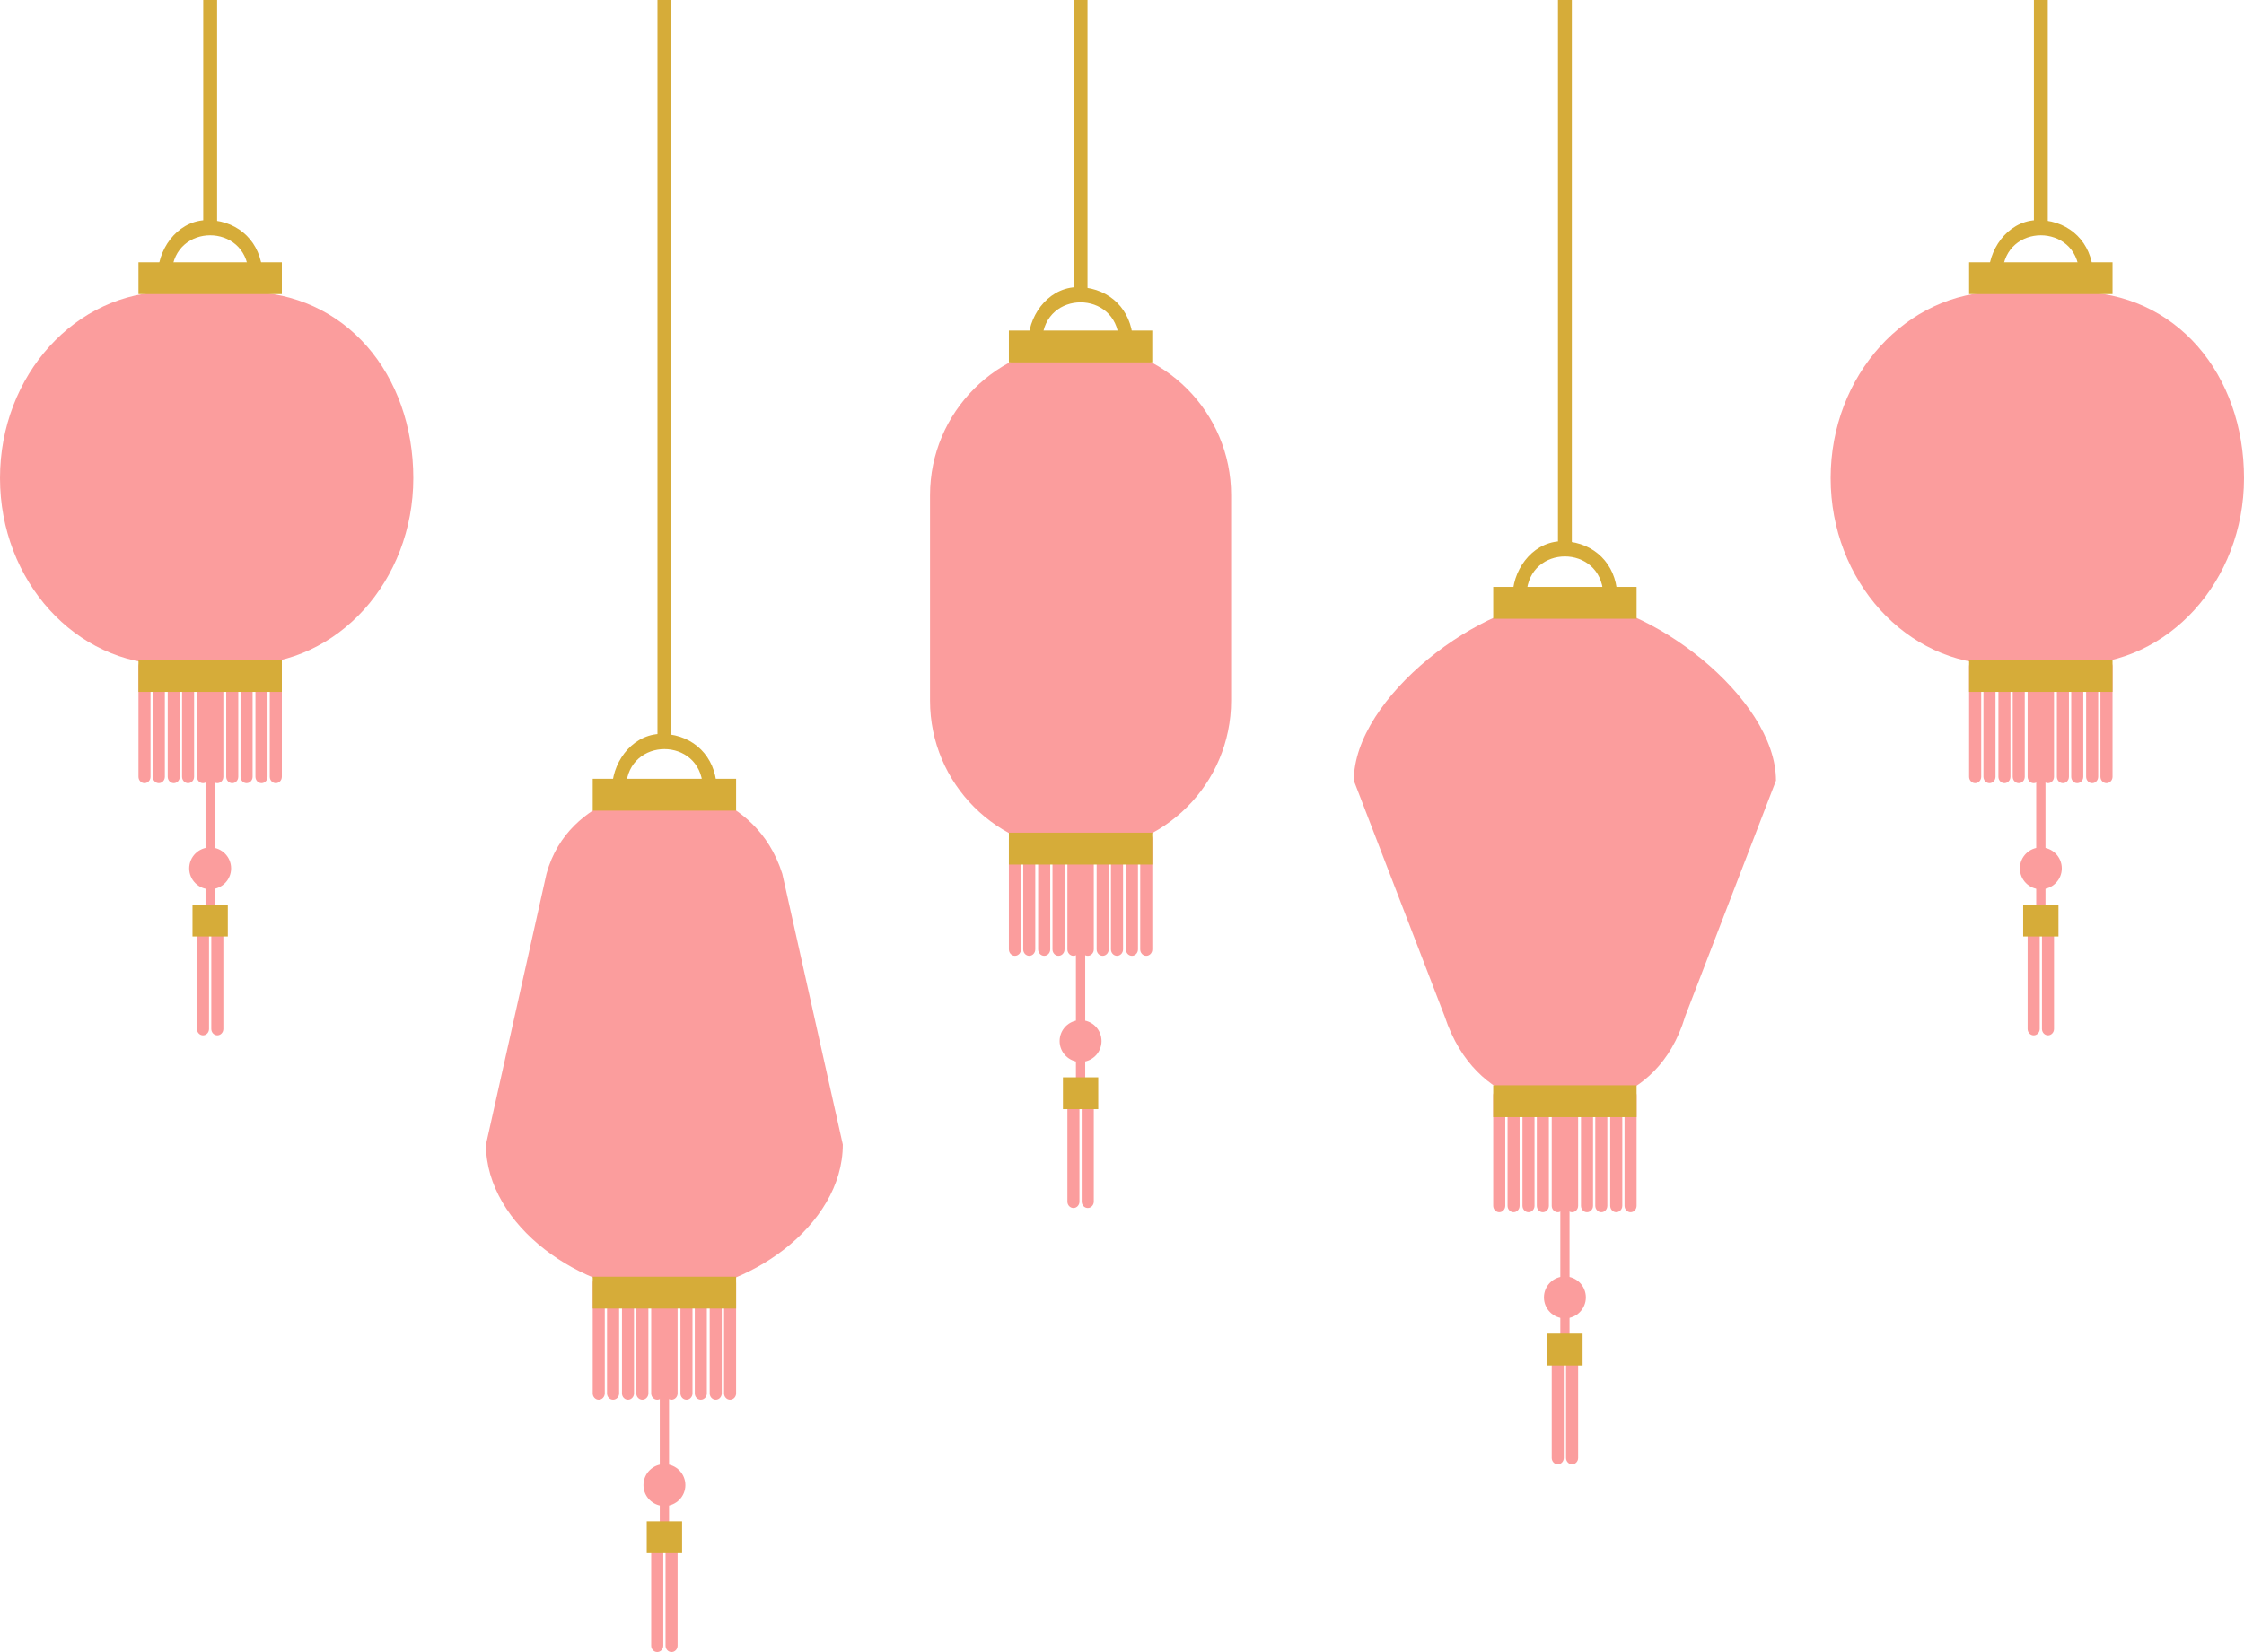 <?xml version="1.0" encoding="UTF-8" standalone="no"?><svg xmlns="http://www.w3.org/2000/svg" fill="#000000" height="352.45pt" version="1.1" viewBox="0 0 478.61 352.45" width="478.61pt">
 <g id="surface1">
  <g id="change1_1"><path d="m179.76 244.18c0 17.45-20.6 31.6-38.05 31.6s-38.06-14.15-38.06-31.6l12.91-57.77c4.81-17.5 25.15-18.68 25.15-18.68s19.35 0.46 25.14 18.68l12.91 57.77" fill="#fb9d9d"/></g>
  <g id="change1_2"><path d="m262.58 149.48c0 17.73-14.37 32.11-32.11 32.11-17.73 0-32.11-14.38-32.11-32.11v-43.83c0-17.736 14.38-32.115 32.11-32.115 17.74 0 32.11 14.379 32.11 32.115v43.83" fill="#fb9d9d"/></g>
  <g id="change1_3"><path d="m128.99 297.29c0 0.75-0.58 1.36-1.29 1.36s-1.28-0.61-1.28-1.36v-23.55c0-0.75 0.57-1.36 1.28-1.36s1.29 0.61 1.29 1.36v23.55" fill="#fb9d9d"/></g>
  <g id="change1_4"><path d="m132.05 297.29c0 0.75-0.58 1.36-1.29 1.36s-1.29-0.61-1.29-1.36v-23.55c0-0.75 0.58-1.36 1.29-1.36s1.29 0.61 1.29 1.36v23.55" fill="#fb9d9d"/></g>
  <g id="change1_5"><path d="m135.23 297.29c0 0.75-0.58 1.36-1.29 1.36s-1.28-0.61-1.28-1.36v-23.55c0-0.75 0.57-1.36 1.28-1.36s1.29 0.61 1.29 1.36v23.55" fill="#fb9d9d"/></g>
  <g id="change1_6"><path d="m138.29 297.29c0 0.75-0.58 1.36-1.29 1.36s-1.29-0.61-1.29-1.36v-23.55c0-0.75 0.58-1.36 1.29-1.36s1.29 0.61 1.29 1.36v23.55" fill="#fb9d9d"/></g>
  <g id="change1_7"><path d="m141.47 297.29c0 0.75-0.58 1.36-1.29 1.36s-1.29-0.61-1.29-1.36v-23.55c0-0.75 0.58-1.36 1.29-1.36s1.29 0.61 1.29 1.36v23.55" fill="#fb9d9d"/></g>
  <g id="change1_8"><path d="m144.52 297.29c0 0.75-0.57 1.36-1.29 1.36-0.71 0-1.28-0.61-1.28-1.36v-23.55c0-0.75 0.57-1.36 1.28-1.36 0.72 0 1.29 0.61 1.29 1.36v23.55" fill="#fb9d9d"/></g>
  <g id="change1_9"><path d="m147.7 297.29c0 0.75-0.57 1.36-1.28 1.36s-1.29-0.61-1.29-1.36v-23.55c0-0.75 0.58-1.36 1.29-1.36s1.28 0.61 1.28 1.36v23.55" fill="#fb9d9d"/></g>
  <g id="change1_10"><path d="m150.76 297.29c0 0.75-0.58 1.36-1.29 1.36s-1.28-0.61-1.28-1.36v-23.55c0-0.75 0.57-1.36 1.28-1.36s1.29 0.61 1.29 1.36v23.55" fill="#fb9d9d"/></g>
  <g id="change1_11"><path d="m153.94 297.29c0 0.75-0.57 1.36-1.28 1.36s-1.29-0.61-1.29-1.36v-23.55c0-0.75 0.58-1.36 1.29-1.36s1.28 0.61 1.28 1.36v23.55" fill="#fb9d9d"/></g>
  <g id="change1_12"><path d="m157 297.29c0 0.75-0.58 1.36-1.29 1.36s-1.28-0.61-1.28-1.36v-23.55c0-0.75 0.57-1.36 1.28-1.36s1.29 0.61 1.29 1.36v23.55" fill="#fb9d9d"/></g>
  <g id="change1_13"><path d="m141.47 351.09c0 0.75-0.58 1.36-1.29 1.36s-1.29-0.61-1.29-1.36v-23.55c0-0.75 0.58-1.36 1.29-1.36s1.29 0.61 1.29 1.36v23.55" fill="#fb9d9d"/></g>
  <g id="change1_14"><path d="m144.52 351.09c0 0.75-0.57 1.36-1.29 1.36-0.71 0-1.28-0.61-1.28-1.36v-23.55c0-0.75 0.57-1.36 1.28-1.36 0.72 0 1.29 0.61 1.29 1.36v23.55" fill="#fb9d9d"/></g>
  <g id="change1_15"><path d="m140.72 275.61v49.43c0 1.28 1.98 1.28 1.98 0v-49.43c0-1.28-1.98-1.28-1.98 0" fill="#fb9d9d"/></g>
  <g id="change1_16"><path d="m146.18 316.84c0 2.46-2 4.46-4.47 4.46s-4.47-2-4.47-4.46c0-2.47 2-4.47 4.47-4.47s4.47 2 4.47 4.47" fill="#fb9d9d"/></g>
  <g id="change1_17"><path d="m217.76 202.55c0 0.76-0.58 1.37-1.29 1.37s-1.29-0.61-1.29-1.37v-23.53c0-0.76 0.58-1.37 1.29-1.37s1.29 0.61 1.29 1.37v23.53" fill="#fb9d9d"/></g>
  <g id="change1_18"><path d="m220.81 202.55c0 0.76-0.58 1.37-1.29 1.37s-1.28-0.61-1.28-1.37v-23.53c0-0.76 0.57-1.37 1.28-1.37s1.29 0.61 1.29 1.37v23.53" fill="#fb9d9d"/></g>
  <g id="change1_19"><path d="m224 202.55c0 0.76-0.58 1.37-1.29 1.37s-1.29-0.61-1.29-1.37v-23.53c0-0.76 0.58-1.37 1.29-1.37s1.29 0.61 1.29 1.37v23.53" fill="#fb9d9d"/></g>
  <g id="change1_20"><path d="m227.05 202.55c0 0.76-0.58 1.37-1.29 1.37s-1.28-0.61-1.28-1.37v-23.53c0-0.76 0.57-1.37 1.28-1.37s1.29 0.61 1.29 1.37v23.53" fill="#fb9d9d"/></g>
  <g id="change1_21"><path d="m230.23 202.55c0 0.76-0.57 1.37-1.28 1.37-0.72 0-1.29-0.61-1.29-1.37v-23.53c0-0.76 0.57-1.37 1.29-1.37 0.71 0 1.28 0.61 1.28 1.37v23.53" fill="#fb9d9d"/></g>
  <g id="change1_22"><path d="m233.29 202.55c0 0.76-0.58 1.37-1.29 1.37s-1.29-0.61-1.29-1.37v-23.53c0-0.76 0.58-1.37 1.29-1.37s1.29 0.61 1.29 1.37v23.53" fill="#fb9d9d"/></g>
  <g id="change1_23"><path d="m236.47 202.55c0 0.76-0.58 1.37-1.29 1.37s-1.28-0.61-1.28-1.37v-23.53c0-0.76 0.57-1.37 1.28-1.37s1.29 0.61 1.29 1.37v23.53" fill="#fb9d9d"/></g>
  <g id="change1_24"><path d="m239.53 202.55c0 0.76-0.58 1.37-1.29 1.37s-1.29-0.61-1.29-1.37v-23.53c0-0.76 0.58-1.37 1.29-1.37s1.29 0.61 1.29 1.37v23.53" fill="#fb9d9d"/></g>
  <g id="change1_25"><path d="m242.71 202.55c0 0.76-0.58 1.37-1.29 1.37s-1.28-0.61-1.28-1.37v-23.53c0-0.76 0.57-1.37 1.28-1.37s1.29 0.61 1.29 1.37v23.53" fill="#fb9d9d"/></g>
  <g id="change1_26"><path d="m245.77 202.55c0 0.76-0.58 1.37-1.29 1.37s-1.29-0.61-1.29-1.37v-23.53c0-0.76 0.58-1.37 1.29-1.37s1.29 0.61 1.29 1.37v23.53" fill="#fb9d9d"/></g>
  <g id="change1_27"><path d="m230.23 256.36c0 0.75-0.57 1.36-1.28 1.36-0.72 0-1.29-0.61-1.29-1.36v-23.55c0-0.75 0.57-1.36 1.29-1.36 0.71 0 1.28 0.61 1.28 1.36v23.55" fill="#fb9d9d"/></g>
  <g id="change1_28"><path d="m233.29 256.36c0 0.75-0.58 1.36-1.29 1.36s-1.29-0.61-1.29-1.36v-23.55c0-0.75 0.58-1.36 1.29-1.36s1.29 0.61 1.29 1.36v23.55" fill="#fb9d9d"/></g>
  <g id="change1_29"><path d="m229.48 180.88v49.43c0 1.28 1.98 1.28 1.98 0v-49.43c0-1.28-1.98-1.28-1.98 0" fill="#fb9d9d"/></g>
  <g id="change1_30"><path d="m234.94 222.11c0 2.46-2 4.46-4.47 4.46s-4.47-2-4.47-4.46c0-2.47 2-4.47 4.47-4.47s4.47 2 4.47 4.47" fill="#fb9d9d"/></g>
  <g id="change2_1"><path d="m133.53 167.73c0.57-10.55 15.79-10.55 16.36 0 0.1 1.9 3.06 1.91 2.96 0-0.34-6.31-4.83-10.81-11.14-11.15-6.3-0.34-10.83 5.35-11.15 11.15-0.1 1.91 2.87 1.9 2.97 0" fill="#d6ac39"/></g>
  <g id="change2_2"><path d="m222.29 72.41c0.57-10.543 15.8-10.543 16.36 0 0.11 1.902 3.07 1.91 2.97 0-0.34-6.305-4.84-10.805-11.15-11.144-6.29-0.336-10.83 5.347-11.14 11.144-0.1 1.91 2.86 1.902 2.96 0" fill="#d6ac39"/></g>
  <g id="change2_3"><path d="m231.95 0.004v62.238c0 1.91-2.96 1.91-2.96 0v-62.238l2.96-0" fill="#d6ac39"/></g>
  <g id="change2_4"><path d="m143.19 0.004v41.445 116.62c0 1.91-2.96 1.91-2.96 0v-41.45-116.62l2.96 0.004" fill="#d6ac39"/></g>
  <g id="change2_5"><path d="m126.42 172.95h30.58v-6.8h-30.58z" fill="#d6ac39"/></g>
  <g id="change2_6"><path d="m215.18 77.312h30.58v-6.796h-30.58z" fill="#d6ac39"/></g>
  <g id="change2_7"><path d="m126.42 279.18h30.58v-6.8h-30.58z" fill="#d6ac39"/></g>
  <g id="change2_8"><path d="m215.18 184.45h30.58v-6.8h-30.58z" fill="#d6ac39"/></g>
  <g id="change2_9"><path d="m137.94 331.36h7.54v-6.79h-7.54z" fill="#d6ac39"/></g>
  <g id="change2_10"><path d="m226.71 236.63h7.53v-6.79h-7.53z" fill="#d6ac39"/></g>
  <g id="change1_31"><path d="m359.43 216.82c-6.19 20.59-25.66 19.2-25.66 19.2s-18.78 1.55-25.65-19.2l-19.37-50.29c0-17.73 27.29-38.57 45.02-38.57 17.74 0 45.02 20.84 45.02 38.57l-19.36 50.29" fill="#fb9d9d"/></g>
  <g id="change1_32"><path d="m321.05 257.25c0 0.75-0.57 1.37-1.28 1.37s-1.29-0.62-1.29-1.37v-23.54c0-0.76 0.58-1.37 1.29-1.37s1.28 0.61 1.28 1.37v23.54" fill="#fb9d9d"/></g>
  <g id="change1_33"><path d="m324.11 257.25c0 0.75-0.57 1.37-1.29 1.37-0.71 0-1.28-0.62-1.28-1.37v-23.54c0-0.76 0.57-1.37 1.28-1.37 0.72 0 1.29 0.61 1.29 1.37v23.54" fill="#fb9d9d"/></g>
  <g id="change1_34"><path d="m327.29 257.25c0 0.75-0.57 1.37-1.28 1.37s-1.29-0.62-1.29-1.37v-23.54c0-0.76 0.58-1.37 1.29-1.37s1.28 0.61 1.28 1.37v23.54" fill="#fb9d9d"/></g>
  <g id="change1_35"><path d="m330.35 257.25c0 0.75-0.58 1.37-1.29 1.37s-1.28-0.62-1.28-1.37v-23.54c0-0.76 0.57-1.37 1.28-1.37s1.29 0.61 1.29 1.37v23.54" fill="#fb9d9d"/></g>
  <g id="change1_36"><path d="m333.53 257.25c0 0.75-0.57 1.37-1.28 1.37s-1.29-0.62-1.29-1.37v-23.54c0-0.76 0.58-1.37 1.29-1.37s1.28 0.61 1.28 1.37v23.54" fill="#fb9d9d"/></g>
  <g id="change1_37"><path d="m336.59 257.25c0 0.75-0.58 1.37-1.29 1.37s-1.29-0.62-1.29-1.37v-23.54c0-0.76 0.58-1.37 1.29-1.37s1.29 0.61 1.29 1.37v23.54" fill="#fb9d9d"/></g>
  <g id="change1_38"><path d="m339.77 257.25c0 0.75-0.57 1.37-1.29 1.37-0.71 0-1.28-0.62-1.28-1.37v-23.54c0-0.76 0.57-1.37 1.28-1.37 0.72 0 1.29 0.61 1.29 1.37v23.54" fill="#fb9d9d"/></g>
  <g id="change1_39"><path d="m342.82 257.25c0 0.75-0.57 1.37-1.28 1.37s-1.29-0.62-1.29-1.37v-23.54c0-0.76 0.58-1.37 1.29-1.37s1.28 0.61 1.28 1.37v23.54" fill="#fb9d9d"/></g>
  <g id="change1_40"><path d="m346.01 257.25c0 0.75-0.58 1.37-1.29 1.37s-1.29-0.62-1.29-1.37v-23.54c0-0.76 0.58-1.37 1.29-1.37s1.29 0.61 1.29 1.37v23.54" fill="#fb9d9d"/></g>
  <g id="change1_41"><path d="m349.06 257.25c0 0.75-0.57 1.37-1.28 1.37s-1.29-0.62-1.29-1.37v-23.54c0-0.76 0.58-1.37 1.29-1.37s1.28 0.61 1.28 1.37v23.54" fill="#fb9d9d"/></g>
  <g id="change1_42"><path d="m333.53 311.05c0 0.75-0.57 1.36-1.28 1.36s-1.29-0.61-1.29-1.36v-23.54c0-0.76 0.58-1.37 1.29-1.37s1.28 0.61 1.28 1.37v23.54" fill="#fb9d9d"/></g>
  <g id="change1_43"><path d="m336.59 311.05c0 0.75-0.58 1.36-1.29 1.36s-1.29-0.61-1.29-1.36v-23.54c0-0.76 0.58-1.37 1.29-1.37s1.29 0.61 1.29 1.37v23.54" fill="#fb9d9d"/></g>
  <g id="change1_44"><path d="m332.79 235.57v49.43c0 1.28 1.97 1.28 1.97 0v-49.43c0-1.27-1.97-1.27-1.97 0" fill="#fb9d9d"/></g>
  <g id="change1_45"><path d="m338.24 276.8c0 2.47-2 4.47-4.47 4.47s-4.47-2-4.47-4.47 2-4.47 4.47-4.47 4.47 2 4.47 4.47" fill="#fb9d9d"/></g>
  <g id="change2_11"><path d="m325.59 126.62c0.57-10.54 15.8-10.54 16.36 0 0.1 1.9 3.07 1.92 2.97 0-0.34-6.3-4.84-10.8-11.15-11.14-6.29-0.34-10.83 5.35-11.14 11.14-0.1 1.92 2.86 1.9 2.96 0" fill="#d6ac39"/></g>
  <g id="change2_12"><path d="m335.25 0.004v3.477 113.48c0 1.91-2.96 1.91-2.96 0v-3.48-113.48l2.96 0.004" fill="#d6ac39"/></g>
  <g id="change2_13"><path d="m318.48 132.01h30.58v-6.8h-30.58z" fill="#d6ac39"/></g>
  <g id="change2_14"><path d="m318.48 238.34h30.58v-6.8h-30.58z" fill="#d6ac39"/></g>
  <g id="change2_15"><path d="m330 291.32h7.54v-6.79h-7.54z" fill="#d6ac39"/></g>
  <g id="change1_46"><path d="m478.61 102c0 21.96-16.15 39.75-36.07 39.75h-16.02c-19.92 0-36.07-17.79-36.07-39.75 0-21.953 16.15-39.754 36.07-39.754h16.02c21.76 0 36.07 17.801 36.07 39.754" fill="#fb9d9d"/></g>
  <g id="change1_47"><path d="m422.56 165.72c0 0.75-0.58 1.36-1.29 1.36s-1.29-0.61-1.29-1.36v-23.54c0-0.76 0.58-1.37 1.29-1.37s1.29 0.61 1.29 1.37v23.54" fill="#fb9d9d"/></g>
  <g id="change1_48"><path d="m425.61 165.72c0 0.75-0.57 1.36-1.28 1.36s-1.29-0.61-1.29-1.36v-23.54c0-0.76 0.58-1.37 1.29-1.37s1.28 0.61 1.28 1.37v23.54" fill="#fb9d9d"/></g>
  <g id="change1_49"><path d="m428.8 165.72c0 0.75-0.58 1.36-1.29 1.36s-1.28-0.61-1.28-1.36v-23.54c0-0.76 0.57-1.37 1.28-1.37s1.29 0.61 1.29 1.37v23.54" fill="#fb9d9d"/></g>
  <g id="change1_50"><path d="m431.85 165.72c0 0.75-0.57 1.36-1.28 1.36s-1.29-0.61-1.29-1.36v-23.54c0-0.76 0.58-1.37 1.29-1.37s1.28 0.61 1.28 1.37v23.54" fill="#fb9d9d"/></g>
  <g id="change1_51"><path d="m435.04 165.72c0 0.75-0.58 1.36-1.29 1.36s-1.29-0.61-1.29-1.36v-23.54c0-0.76 0.58-1.37 1.29-1.37s1.29 0.61 1.29 1.37v23.54" fill="#fb9d9d"/></g>
  <g id="change1_52"><path d="m438.09 165.72c0 0.75-0.57 1.36-1.29 1.36-0.71 0-1.28-0.61-1.28-1.36v-23.54c0-0.76 0.57-1.37 1.28-1.37 0.72 0 1.29 0.61 1.29 1.37v23.54" fill="#fb9d9d"/></g>
  <g id="change1_53"><path d="m441.27 165.72c0 0.75-0.57 1.36-1.28 1.36s-1.29-0.61-1.29-1.36v-23.54c0-0.76 0.58-1.37 1.29-1.37s1.28 0.61 1.28 1.37v23.54" fill="#fb9d9d"/></g>
  <g id="change1_54"><path d="m444.33 165.72c0 0.75-0.58 1.36-1.29 1.36s-1.28-0.61-1.28-1.36v-23.54c0-0.76 0.57-1.37 1.28-1.37s1.29 0.61 1.29 1.37v23.54" fill="#fb9d9d"/></g>
  <g id="change1_55"><path d="m447.51 165.72c0 0.75-0.58 1.36-1.28 1.36-0.71 0-1.29-0.61-1.29-1.36v-23.54c0-0.76 0.58-1.37 1.29-1.37 0.7 0 1.28 0.61 1.28 1.37v23.54" fill="#fb9d9d"/></g>
  <g id="change1_56"><path d="m450.57 165.72c0 0.75-0.58 1.36-1.29 1.36s-1.29-0.61-1.29-1.36v-23.54c0-0.76 0.58-1.37 1.29-1.37s1.29 0.61 1.29 1.37v23.54" fill="#fb9d9d"/></g>
  <g id="change1_57"><path d="m435.04 219.52c0 0.75-0.58 1.36-1.29 1.36s-1.29-0.61-1.29-1.36v-23.55c0-0.75 0.58-1.36 1.29-1.36s1.29 0.61 1.29 1.36v23.55" fill="#fb9d9d"/></g>
  <g id="change1_58"><path d="m438.09 219.52c0 0.75-0.57 1.36-1.29 1.36-0.71 0-1.28-0.61-1.28-1.36v-23.55c0-0.75 0.57-1.36 1.28-1.36 0.72 0 1.29 0.61 1.29 1.36v23.55" fill="#fb9d9d"/></g>
  <g id="change1_59"><path d="m434.29 144.04v49.43c0 1.28 1.98 1.28 1.98 0v-49.43c0-1.27-1.98-1.27-1.98 0" fill="#fb9d9d"/></g>
  <g id="change1_60"><path d="m439.75 185.27c0 2.46-2 4.46-4.47 4.46s-4.47-2-4.47-4.46c0-2.47 2-4.47 4.47-4.47s4.47 2 4.47 4.47" fill="#fb9d9d"/></g>
  <g id="change2_16"><path d="m427.1 58.105c0.56-10.543 15.79-10.543 16.36 0 0.1 1.899 3.06 1.911 2.96 0-0.34-6.308-4.84-10.804-11.14-11.144s-10.83 5.348-11.15 11.144c-0.1 1.911 2.87 1.899 2.97 0" fill="#d6ac39"/></g>
  <g id="change2_17"><path d="m436.76 0.004v48.437c0 1.911-2.96 1.911-2.96 0v-48.437l2.96-0" fill="#d6ac39"/></g>
  <g id="change2_18"><path d="m419.98 62.746h30.59v-6.793h-30.59z" fill="#d6ac39"/></g>
  <g id="change2_19"><path d="m419.98 147.61h30.59v-6.8h-30.59z" fill="#d6ac39"/></g>
  <g id="change2_20"><path d="m431.51 199.79h7.53v-6.79h-7.53z" fill="#d6ac39"/></g>
  <g id="change1_61"><path d="m88.152 102c0 21.96-16.144 39.75-36.062 39.75h-16.028c-19.917 0-36.062-17.79-36.062-39.75 0-21.953 16.145-39.754 36.062-39.754h16.028c21.754 0 36.062 17.801 36.062 39.754" fill="#fb9d9d"/></g>
  <g id="change1_62"><path d="m32.105 165.72c0 0.75-0.574 1.36-1.285 1.36s-1.285-0.61-1.285-1.36v-23.54c0-0.76 0.574-1.37 1.285-1.37s1.285 0.61 1.285 1.37v23.54" fill="#fb9d9d"/></g>
  <g id="change1_63"><path d="m35.16 165.72c0 0.75-0.574 1.36-1.285 1.36s-1.285-0.61-1.285-1.36v-23.54c0-0.76 0.574-1.37 1.285-1.37s1.285 0.61 1.285 1.37v23.54" fill="#fb9d9d"/></g>
  <g id="change1_64"><path d="m38.344 165.72c0 0.75-0.574 1.36-1.285 1.36s-1.286-0.61-1.286-1.36v-23.54c0-0.76 0.575-1.37 1.286-1.37s1.285 0.61 1.285 1.37v23.54" fill="#fb9d9d"/></g>
  <g id="change1_65"><path d="m41.398 165.72c0 0.75-0.574 1.36-1.285 1.36s-1.285-0.61-1.285-1.36v-23.54c0-0.76 0.574-1.37 1.285-1.37s1.285 0.61 1.285 1.37v23.54" fill="#fb9d9d"/></g>
  <g id="change1_66"><path d="m44.582 165.72c0 0.75-0.574 1.36-1.285 1.36s-1.285-0.61-1.285-1.36v-23.54c0-0.76 0.574-1.37 1.285-1.37s1.285 0.61 1.285 1.37v23.54" fill="#fb9d9d"/></g>
  <g id="change1_67"><path d="m47.637 165.72c0 0.75-0.575 1.36-1.285 1.36-0.711 0-1.286-0.61-1.286-1.36v-23.54c0-0.76 0.575-1.37 1.286-1.37 0.71 0 1.285 0.61 1.285 1.37v23.54" fill="#fb9d9d"/></g>
  <g id="change1_68"><path d="m50.82 165.72c0 0.75-0.574 1.36-1.285 1.36s-1.289-0.61-1.289-1.36v-23.54c0-0.76 0.578-1.37 1.289-1.37s1.285 0.61 1.285 1.37v23.54" fill="#fb9d9d"/></g>
  <g id="change1_69"><path d="m53.875 165.72c0 0.75-0.574 1.36-1.285 1.36s-1.289-0.61-1.289-1.36v-23.54c0-0.76 0.578-1.37 1.289-1.37s1.285 0.61 1.285 1.37v23.54" fill="#fb9d9d"/></g>
  <g id="change1_70"><path d="m57.059 165.72c0 0.75-0.575 1.36-1.286 1.36s-1.289-0.61-1.289-1.36v-23.54c0-0.76 0.578-1.37 1.289-1.37s1.286 0.61 1.286 1.37v23.54" fill="#fb9d9d"/></g>
  <g id="change1_71"><path d="m60.113 165.72c0 0.75-0.574 1.36-1.285 1.36s-1.289-0.61-1.289-1.36v-23.54c0-0.76 0.578-1.37 1.289-1.37s1.285 0.61 1.285 1.37v23.54" fill="#fb9d9d"/></g>
  <g id="change1_72"><path d="m44.582 219.52c0 0.75-0.574 1.36-1.285 1.36s-1.285-0.61-1.285-1.36v-23.55c0-0.75 0.574-1.36 1.285-1.36s1.285 0.61 1.285 1.36v23.55" fill="#fb9d9d"/></g>
  <g id="change1_73"><path d="m47.637 219.52c0 0.75-0.575 1.36-1.285 1.36-0.711 0-1.286-0.61-1.286-1.36v-23.55c0-0.75 0.575-1.36 1.286-1.36 0.71 0 1.285 0.61 1.285 1.36v23.55" fill="#fb9d9d"/></g>
  <g id="change1_74"><path d="m43.836 144.04v49.43c0 1.28 1.976 1.28 1.976 0v-49.43c0-1.27-1.976-1.27-1.976 0" fill="#fb9d9d"/></g>
  <g id="change1_75"><path d="m49.293 185.27c0 2.46-2 4.46-4.469 4.46s-4.469-2-4.469-4.46c0-2.47 2-4.47 4.469-4.47s4.469 2 4.469 4.47" fill="#fb9d9d"/></g>
  <g id="change2_21"><path d="m36.645 58.105c0.566-10.543 15.793-10.543 16.359 0 0.101 1.899 3.066 1.911 2.965 0-0.34-6.308-4.836-10.804-11.145-11.144-6.293-0.34-10.832 5.348-11.144 11.144-0.102 1.911 2.863 1.899 2.965 0" fill="#d6ac39"/></g>
  <g id="change2_22"><path d="m46.305 0.004v48.437c0 1.911-2.961 1.911-2.961 0v-48.437l2.961-0" fill="#d6ac39"/></g>
  <g id="change2_23"><path d="m29.535 62.746h30.578v-6.793h-30.578z" fill="#d6ac39"/></g>
  <g id="change2_24"><path d="m29.535 147.61h30.578v-6.8h-30.578z" fill="#d6ac39"/></g>
  <g id="change2_25"><path d="m41.059 199.79h7.531v-6.79h-7.531z" fill="#d6ac39"/></g>
 </g>
</svg>
